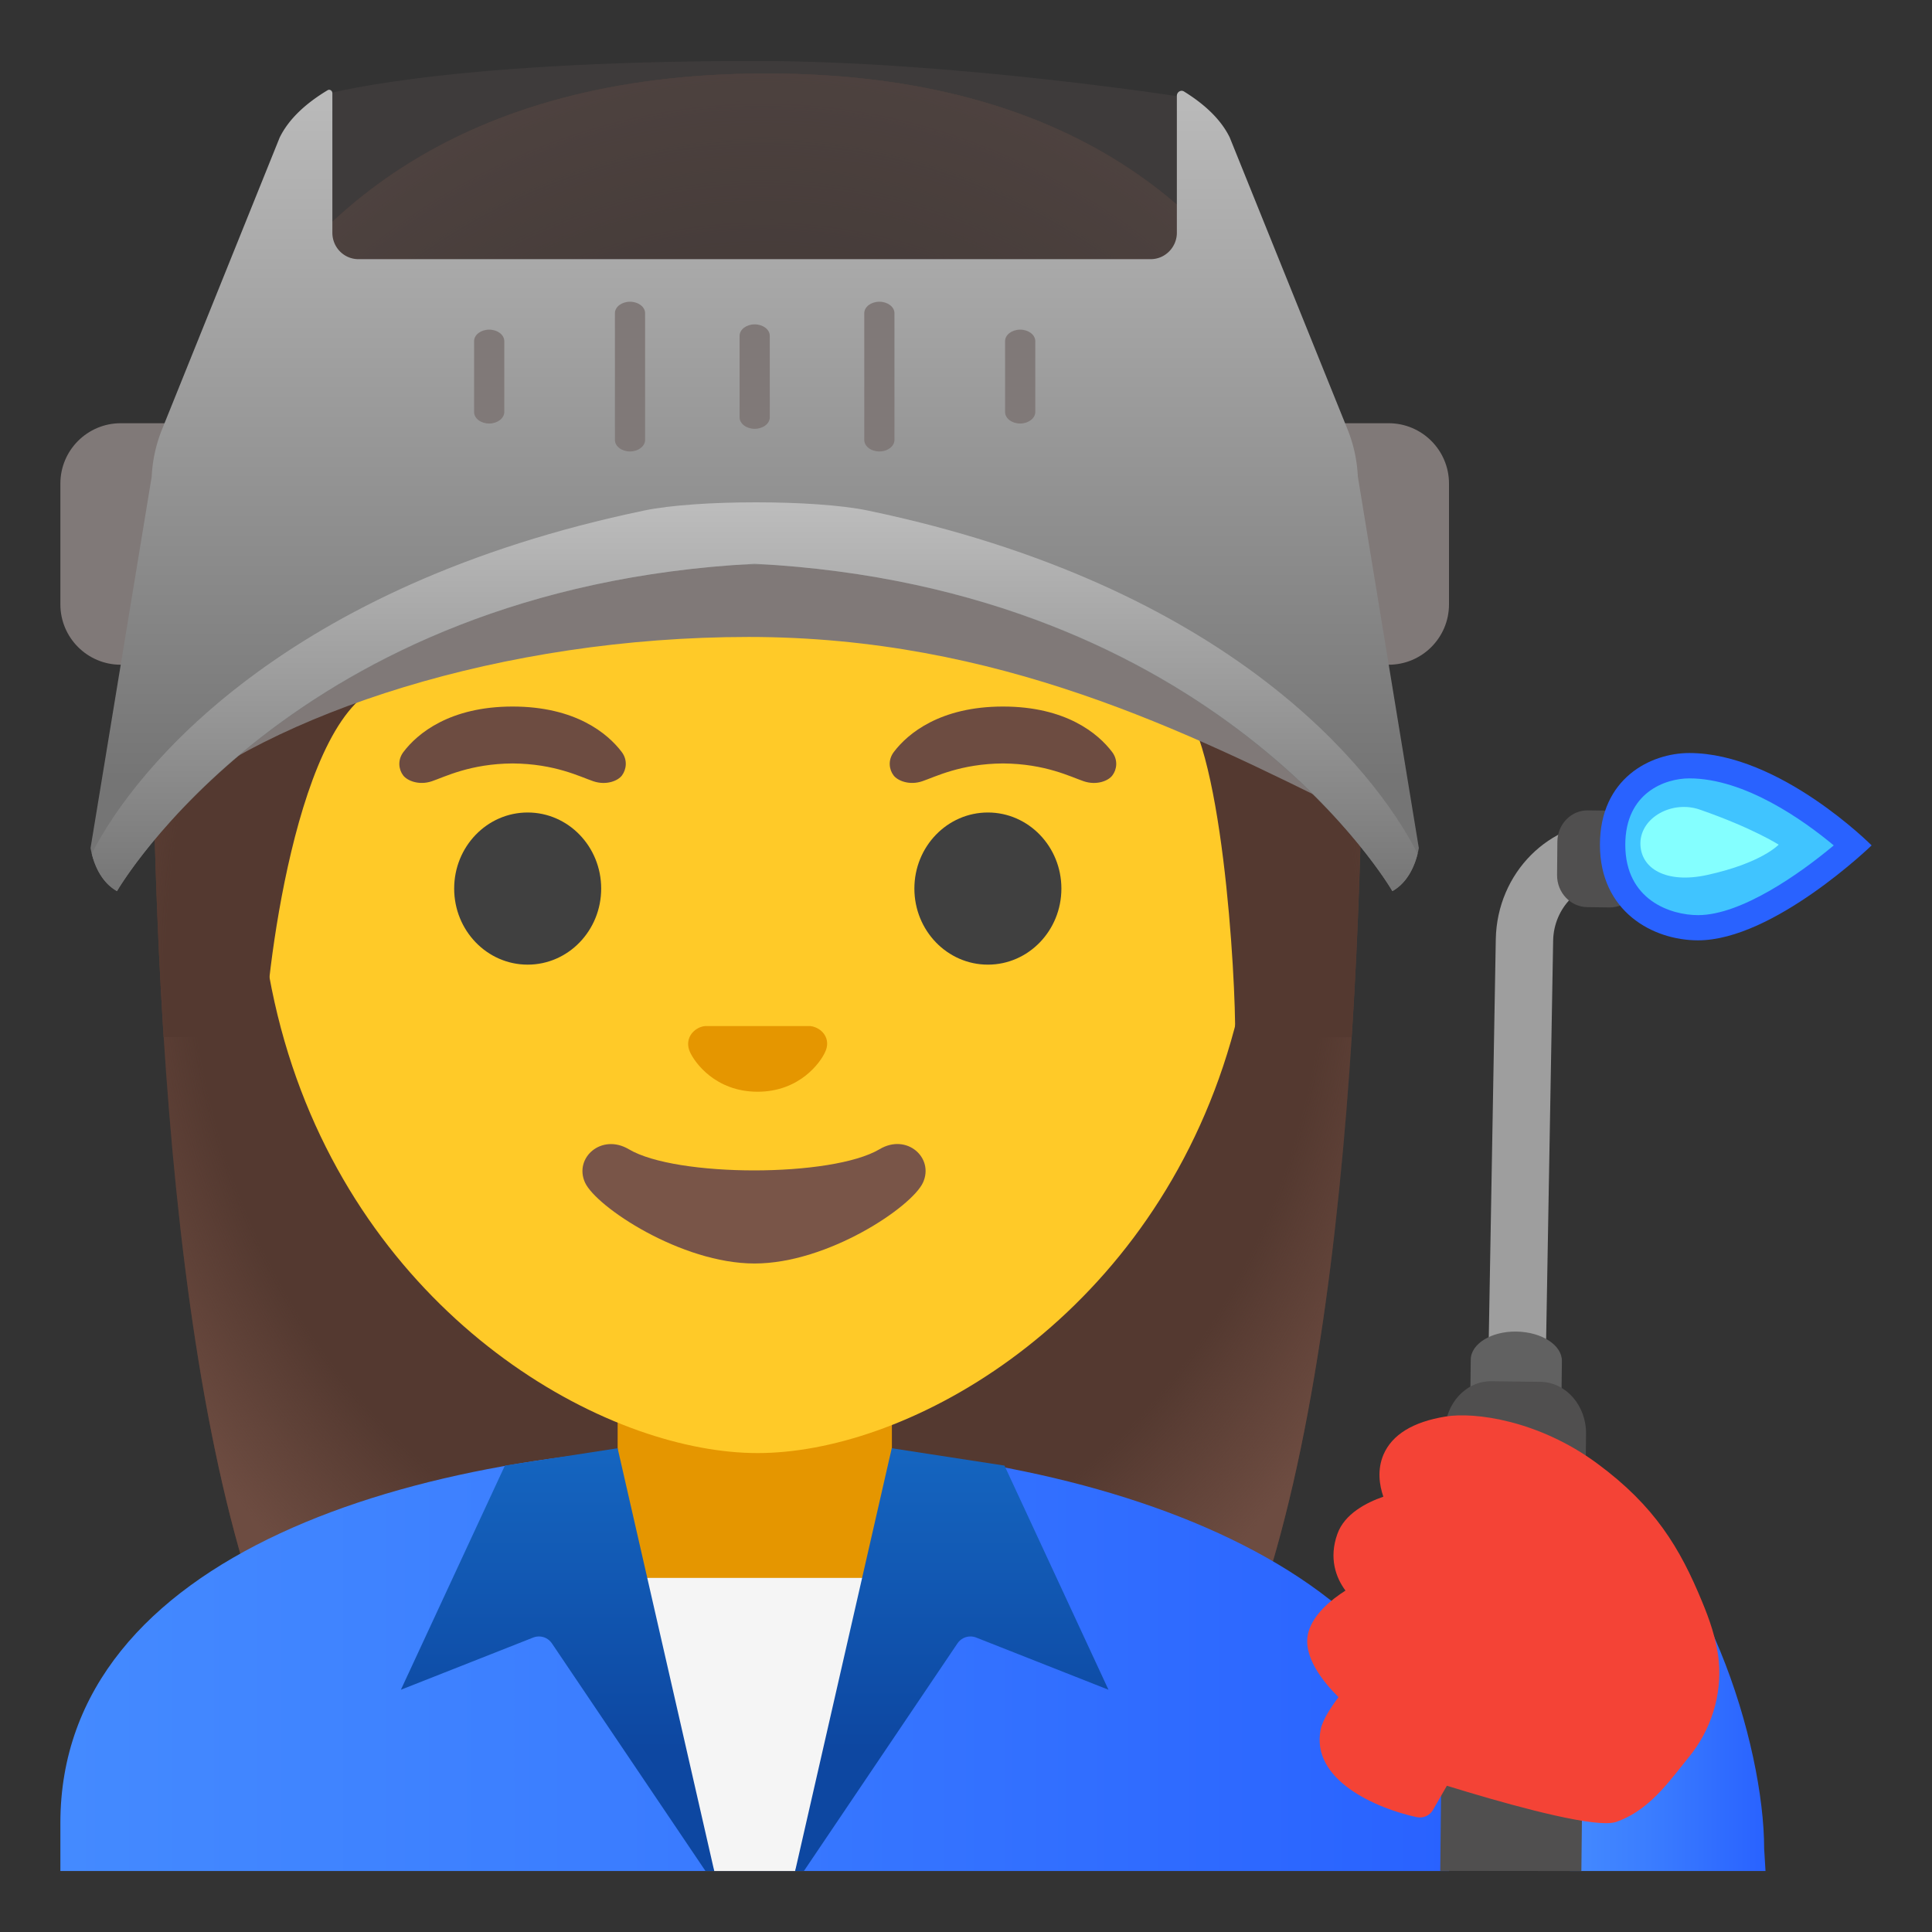 <?xml version="1.0" encoding="utf-8"?>
<svg width="800px" height="800px" viewBox="0 0 128 128" xmlns="http://www.w3.org/2000/svg" xmlns:xlink="http://www.w3.org/1999/xlink" aria-hidden="true" role="img" class="iconify iconify--noto" preserveAspectRatio="xMidYMid meet">
<rect x="0" y="0" width="128" height="128" fill="#333333" stroke="none"/>
<path d="M50.77 4.87c-41.01 0-40.68 37.92-40.68 38.52c0 24.56 1.88 59.25 11.71 72.9c3.9 5.41 11.43 5.71 11.43 5.71l16.97-.03l16.97.03s7.54-.3 11.43-5.71c9.83-13.65 11.71-48.34 11.71-72.9c0-.6 1.47-38.52-39.54-38.52z" fill="#543930">
</path>
<radialGradient id="IconifyId17ecdb2904d178eab22771" cx="50.203" cy="67.561" r="47.531" gradientTransform="matrix(1 0 0 -1.19 0 140.841)" gradientUnits="userSpaceOnUse">
<stop offset=".794" stop-color="#6d4c41" stop-opacity="0">
</stop>
<stop offset="1" stop-color="#6d4c41">
</stop>
</radialGradient>
<path d="M50.77 4.87c-41.01 0-40.68 37.92-40.68 38.52c0 24.56 1.88 59.25 11.71 72.9c3.9 5.41 11.43 5.71 11.43 5.71l16.97-.03l16.97.03s7.54-.3 11.43-5.71c9.83-13.65 11.71-48.34 11.71-72.9c0-.6 1.47-38.52-39.54-38.52z" fill="url(#IconifyId17ecdb2904d178eab22771)">
</path>
<linearGradient id="IconifyId17ecdb2904d178eab22772" gradientUnits="userSpaceOnUse" x1="4" y1="18.16" x2="96" y2="18.16" gradientTransform="matrix(1 0 0 -1 0 128)">
<stop offset=".003" stop-color="#448aff">
</stop>
<stop offset=".404" stop-color="#3b7dff">
</stop>
<stop offset="1" stop-color="#2962ff">
</stop>
</linearGradient>
<path d="M50.12 95.72H50c-22.55.03-46 7.28-46 25.06v3.18h92v-3.18c0-16.76-23.23-25.06-45.88-25.06z" fill="url(#IconifyId17ecdb2904d178eab22772)">
</path>
<path d="M50 92.37h-9.08v9.98c0 4.51 3.7 8.17 8.26 8.17h1.65c4.56 0 8.26-3.66 8.26-8.17v-9.98H50z" fill="#e59600">
</path>
<path d="M50.2 16.04c-17.2 0-33.13 12.79-33.13 39.91c0 21.78 13.49 34.67 25.23 38.83c2.8.99 5.5 1.49 7.9 1.49c2.38 0 5.07-.49 7.85-1.47c11.76-4.14 25.28-17.03 25.28-38.84c0-27.13-15.93-39.92-33.13-39.92z" fill="#ffca28">
</path>
<path d="M54.01 68.06c-.1-.04-.21-.07-.32-.08H46.7c-.11.01-.21.04-.32.08c-.63.26-.98.91-.68 1.61c.3.7 1.69 2.66 4.49 2.66s4.19-1.96 4.49-2.66c.32-.7-.03-1.36-.67-1.61z" fill="#e59600">
</path>
<g fill="#404040">
<ellipse cx="34.96" cy="58.87" rx="4.87" ry="5.04">
</ellipse>
<ellipse cx="65.45" cy="58.87" rx="4.87" ry="5.04">
</ellipse>
</g>
<g fill="#6d4c41">
<path d="M41.19 49.82c-.93-1.23-3.07-3.01-7.23-3.01s-6.31 1.79-7.23 3.01c-.41.54-.31 1.17-.02 1.55c.26.35 1.04.68 1.9.39s2.54-1.16 5.35-1.18c2.81.02 4.49.89 5.35 1.18c.86.29 1.64-.03 1.9-.39c.28-.38.39-1.01-.02-1.55z">
</path>
<path d="M73.68 49.82c-.93-1.23-3.07-3.01-7.23-3.01s-6.31 1.79-7.23 3.01c-.41.54-.31 1.17-.02 1.55c.26.35 1.04.68 1.9.39s2.54-1.16 5.35-1.18c2.81.02 4.49.89 5.35 1.18c.86.29 1.64-.03 1.9-.39c.29-.38.39-1.01-.02-1.55z">
</path>
</g>
<path d="M58.27 76.14c-3.15 1.87-13.47 1.87-16.61 0c-1.81-1.07-3.65.57-2.9 2.21c.74 1.61 6.37 5.36 11.23 5.36s10.42-3.75 11.16-5.36c.75-1.64-1.07-3.29-2.88-2.21z" fill="#795548">
</path>
<g>
<linearGradient id="IconifyId17ecdb2904d178eab22773" gradientUnits="userSpaceOnUse" x1="104" y1="17.136" x2="116.986" y2="17.136" gradientTransform="matrix(1 0 0 -1 0 128)">
<stop offset=".003" stop-color="#448aff">
</stop>
<stop offset=".404" stop-color="#3b7dff">
</stop>
<stop offset="1" stop-color="#2962ff">
</stop>
</linearGradient>
<path d="M116.88 122.48c0-6.76-3.88-20-11.75-24.71L104 123.96H116.97l-.09-1.48z" fill="url(#IconifyId17ecdb2904d178eab22773)">
</path>
<path d="M117.96 54.76l-11.11-.32c-4.2-.09-7.67 3.39-7.75 7.79l-.64 36.36l3.8.09l.64-36.36c.04-2.19 1.78-3.94 3.87-3.9l11.11.32l.08-3.98z" fill="#9e9e9e">
</path>
<path d="M106.64 60.12l-1.49-.02c-1.11-.02-2-.97-1.99-2.13l.02-2.21c.01-1.16.92-2.09 2.03-2.07l1.49.02c1.11.02 2 .97 1.99 2.13l-.02 2.21c-.01 1.15-.92 2.08-2.03 2.07z" fill="#504f4f">
</path>
<path d="M103.09 122.96l.39-32.79c.01-1.05-1.33-1.92-3-1.95s-3.03.81-3.04 1.86l-.39 32.87h6.04z" fill="#616161">
</path>
<path d="M104.77 123.96l.31-28.96c.02-1.88-1.33-3.42-3.01-3.45l-3.26-.04c-1.68-.02-3.07 1.48-3.08 3.36l-.31 29.08l9.35.01z" fill="#504f4f">
</path>
<g>
<path d="M112.5 61.47c-2.73 0-5.66-1.72-5.66-5.49c0-4.14 3.19-5.24 5.08-5.24c4.5 0 9.17 3.78 10.85 5.28c-1.73 1.52-6.54 5.45-10.27 5.45z" fill="#40c4ff">
</path>
<path d="M111.92 51.57c3.69 0 7.59 2.79 9.57 4.44c-2.28 1.91-6.15 4.62-8.99 4.62c-1.79 0-4.82-.98-4.82-4.66c0-3.47 2.66-4.4 4.24-4.4m0-1.68c-2.56 0-5.92 1.67-5.92 6.08c0 4.42 3.5 6.33 6.5 6.33c5 0 11.5-6.29 11.5-6.29s-6.08-6.12-12.08-6.12z" fill="#2962ff">
</path>
</g>
<g>
<path d="M112.62 53.64c3.51 1.22 5.22 2.32 5.22 2.32s-1.12 1.22-4.74 2.01c-2.69.59-4.44-.41-4.42-2.13c.04-1.71 2.13-2.83 3.94-2.2z" fill="#84ffff">
</path>
</g>
<path d="M113.87 110.02c-.14-1.42-.63-2.77-1.1-3.9c-1.47-3.57-3.14-6.35-6.95-9.16c-3.87-2.86-8.13-3.43-10.05-3.11c-2.16.35-3.54 1.2-4.11 2.52c-.43 1.01-.27 2.03-.01 2.79c-1.1.38-2.58 1.13-3.05 2.48c-.56 1.58-.11 2.86.54 3.74c-.94.6-2.11 1.55-2.45 2.74c-.45 1.59 1.01 3.35 1.99 4.32c-.48.64-1.05 1.5-1.18 2.13c-.68 3.36 3.68 5.24 6.36 5.82c.43.09.86-.1 1.08-.48l.92-1.6c3.43 1.06 8.44 2.48 10.53 2.48c.29 0 .52-.03.68-.08c1.93-.67 3.18-2.24 4.28-3.62c.17-.21.34-.43.51-.64c1.51-1.82 2.23-4.16 2.01-6.43z" fill="#f44336">
</path>
</g>
<path fill="#f5f5f5" d="M52.68 123.96l6.65-19.42H39.44l7.88 19.42z">
</path>
<g>
<linearGradient id="IconifyId17ecdb2904d178eab22774" gradientUnits="userSpaceOnUse" x1="36.943" y1="32.046" x2="36.943" y2="2.807" gradientTransform="matrix(1 0 0 -1 0 128)">
<stop offset="0" stop-color="#1565c0">
</stop>
<stop offset=".682" stop-color="#0d47a1">
</stop>
<stop offset="1" stop-color="#0d47a1">
</stop>
</linearGradient>
<path d="M35.71 108.42c.33 0 .65.16.85.45l10.18 15.09h.58l-6.4-28.01l-7.47 1.15l-6.89 14.85l8.77-3.46c.13-.05.25-.07.38-.07z" fill="url(#IconifyId17ecdb2904d178eab22774)">
</path>
</g>
<g>
<linearGradient id="IconifyId17ecdb2904d178eab22775" gradientUnits="userSpaceOnUse" x1="36.943" y1="32.046" x2="36.943" y2="2.807" gradientTransform="rotate(180 50 64)">
<stop offset="0" stop-color="#1565c0">
</stop>
<stop offset=".682" stop-color="#0d47a1">
</stop>
<stop offset="1" stop-color="#0d47a1">
</stop>
</linearGradient>
<path d="M64.29 108.42c-.33 0-.65.16-.85.45l-10.18 15.09h-.58l6.4-28.01l7.47 1.15l6.89 14.85l-8.77-3.46c-.13-.05-.25-.07-.38-.07z" fill="url(#IconifyId17ecdb2904d178eab22775)">
</path>
</g>
<g>
<path d="M50.77 4.87c-41.01 0-40.68 37.92-40.68 38.52c0 7.76.19 16.53.75 25.32l6.72-.02c-.06-2.92 1.99-21.97 8.08-23.34C48 40.34 60.66 29.48 60.66 29.48c3.29 7.18 13.58 14.19 17.27 16.86c3.03 2.19 3.96 18.55 3.9 22.38h7.71c0-.05.02-.1.02-.16c.56-8.75.74-17.46.74-25.17c.01-.6 1.48-38.52-39.53-38.52z" fill="#543930">
</path>
<radialGradient id="IconifyId17ecdb2904d178eab22776" cx="50.536" cy="63.537" r="49.788" gradientTransform="matrix(1 0 0 -1.214 0 141.568)" gradientUnits="userSpaceOnUse">
<stop offset=".794" stop-color="#6d4c41" stop-opacity="0">
</stop>
<stop offset="1" stop-color="#6d4c41">
</stop>
</radialGradient>
<path d="M50.77 4.87c-41.01 0-40.68 37.92-40.68 38.52c0 7.76.19 16.53.75 25.32l6.72-.02c-.06-2.92 1.99-21.97 8.08-23.34C48 40.34 60.66 29.48 60.66 29.48c3.29 7.18 13.58 14.19 17.27 16.86c3.03 2.19 3.96 18.55 3.9 22.38h7.71c0-.05.02-.1.02-.16c.56-8.75.74-17.46.74-25.17c.01-.6 1.48-38.52-39.53-38.52z" fill="url(#IconifyId17ecdb2904d178eab22776)">
</path>
</g>
<g>
<path d="M78.7 21.66H21.3V6.32s7.49-2.28 28.78-2.28c13.15 0 28.62 2.44 28.62 2.44v15.18z" opacity=".74" fill="#423f3e">
</path>
<path d="M12 44.04H8c-2.21 0-4-1.79-4-4v-8c0-2.21 1.79-4 4-4h4c2.21 0 4 1.79 4 4v8c0 2.21-1.79 4-4 4z" fill="#807978">
</path>
<path d="M92 44.04h-4c-2.21 0-4-1.79-4-4v-8c0-2.21 1.79-4 4-4h4c2.21 0 4 1.79 4 4v8c0 2.21-1.79 4-4 4z" fill="#807978">
</path>
<path d="M49.6 32.82c-13.33 0-31.06 6.41-39.1 10.97v9.88c7.55-6.43 22.78-11.47 39.1-11.47c16.5 0 29.01 6.26 39.82 11.62c.05-2.14.36-10.19-.69-12.75c-8.05-4.66-25.64-8.25-39.13-8.25z" fill="#807978">
</path>
<linearGradient id="IconifyId17ecdb2904d178eab22777" gradientUnits="userSpaceOnUse" x1="50" y1="123.627" x2="50" y2="76.458" gradientTransform="matrix(1 0 0 -1 0 128)">
<stop offset="0" stop-color="#bdbdbd">
</stop>
<stop offset="1" stop-color="#757575">
</stop>
</linearGradient>
<path d="M89.96 31.57a9.535 9.535 0 0 0-.68-3.12L81.47 9.1c-.58-1.18-1.64-2.18-3.03-3.04c-.21-.13-.47.04-.47.29v9.07c0 .96-.78 1.75-1.73 1.75H23.75c-.96 0-1.73-.78-1.73-1.75V6.18c0-.18-.18-.29-.32-.2c-1.46.88-2.57 1.91-3.17 3.13l-7.8 19.35c-.4 1-.63 2.05-.68 3.12L6 56.18s.02.15.08.38c.15.62.57 1.86 1.67 2.48c0 0 11.21-19.36 40.58-21.58c1.11-.08 2.23-.08 3.34 0c29.37 2.22 40.58 21.58 40.58 21.58c1.1-.62 1.52-1.86 1.67-2.48c.06-.23.08-.38.08-.38l-4.04-24.61z" fill="url(#IconifyId17ecdb2904d178eab22777)">
</path>
<path d="M67.59 28.06c-.55 0-1-.34-1-.76v-4.7c0-.42.45-.76 1-.76s1 .34 1 .76v4.7c0 .41-.45.76-1 .76z" fill="#807978">
</path>
<path d="M58.26 29.91c-.55 0-1-.34-1-.76v-8.4c0-.42.45-.76 1-.76s1 .34 1 .76v8.4c0 .41-.44.76-1 .76z" fill="#807978">
</path>
<path d="M50 28.41c-.55 0-1-.34-1-.76v-5.4c0-.42.45-.76 1-.76s1 .34 1 .76v5.4c0 .42-.45.76-1 .76z" fill="#807978">
</path>
<path d="M32.41 28.06c-.55 0-1-.34-1-.76v-4.7c0-.42.45-.76 1-.76s1 .34 1 .76v4.7c0 .41-.45.76-1 .76z" fill="#807978">
</path>
<path d="M41.74 29.91c-.55 0-1-.34-1-.76v-8.4c0-.42.45-.76 1-.76s1 .34 1 .76v8.4c0 .41-.45.76-1 .76z" fill="#807978">
</path>
<linearGradient id="IconifyId17ecdb2904d178eab22778" gradientUnits="userSpaceOnUse" x1="50" y1="94.72" x2="50" y2="68.779" gradientTransform="matrix(1 0 0 -1 0 128)">
<stop offset="0" stop-color="#bdbdbd">
</stop>
<stop offset="1" stop-color="#757575">
</stop>
</linearGradient>
<path d="M7.75 59.04S19.28 38.95 50 37.35c30.72 1.6 42.25 21.69 42.25 21.69c1.1-.62 1.52-1.86 1.67-2.48c-2.9-5.7-12.64-17.79-36.45-22.74c-3.44-.72-11.33-.72-14.77 0C18.89 38.77 8.97 50.86 6.08 56.56c.15.62.57 1.86 1.67 2.48z" fill="url(#IconifyId17ecdb2904d178eab22778)">
</path>
</g>
</svg>